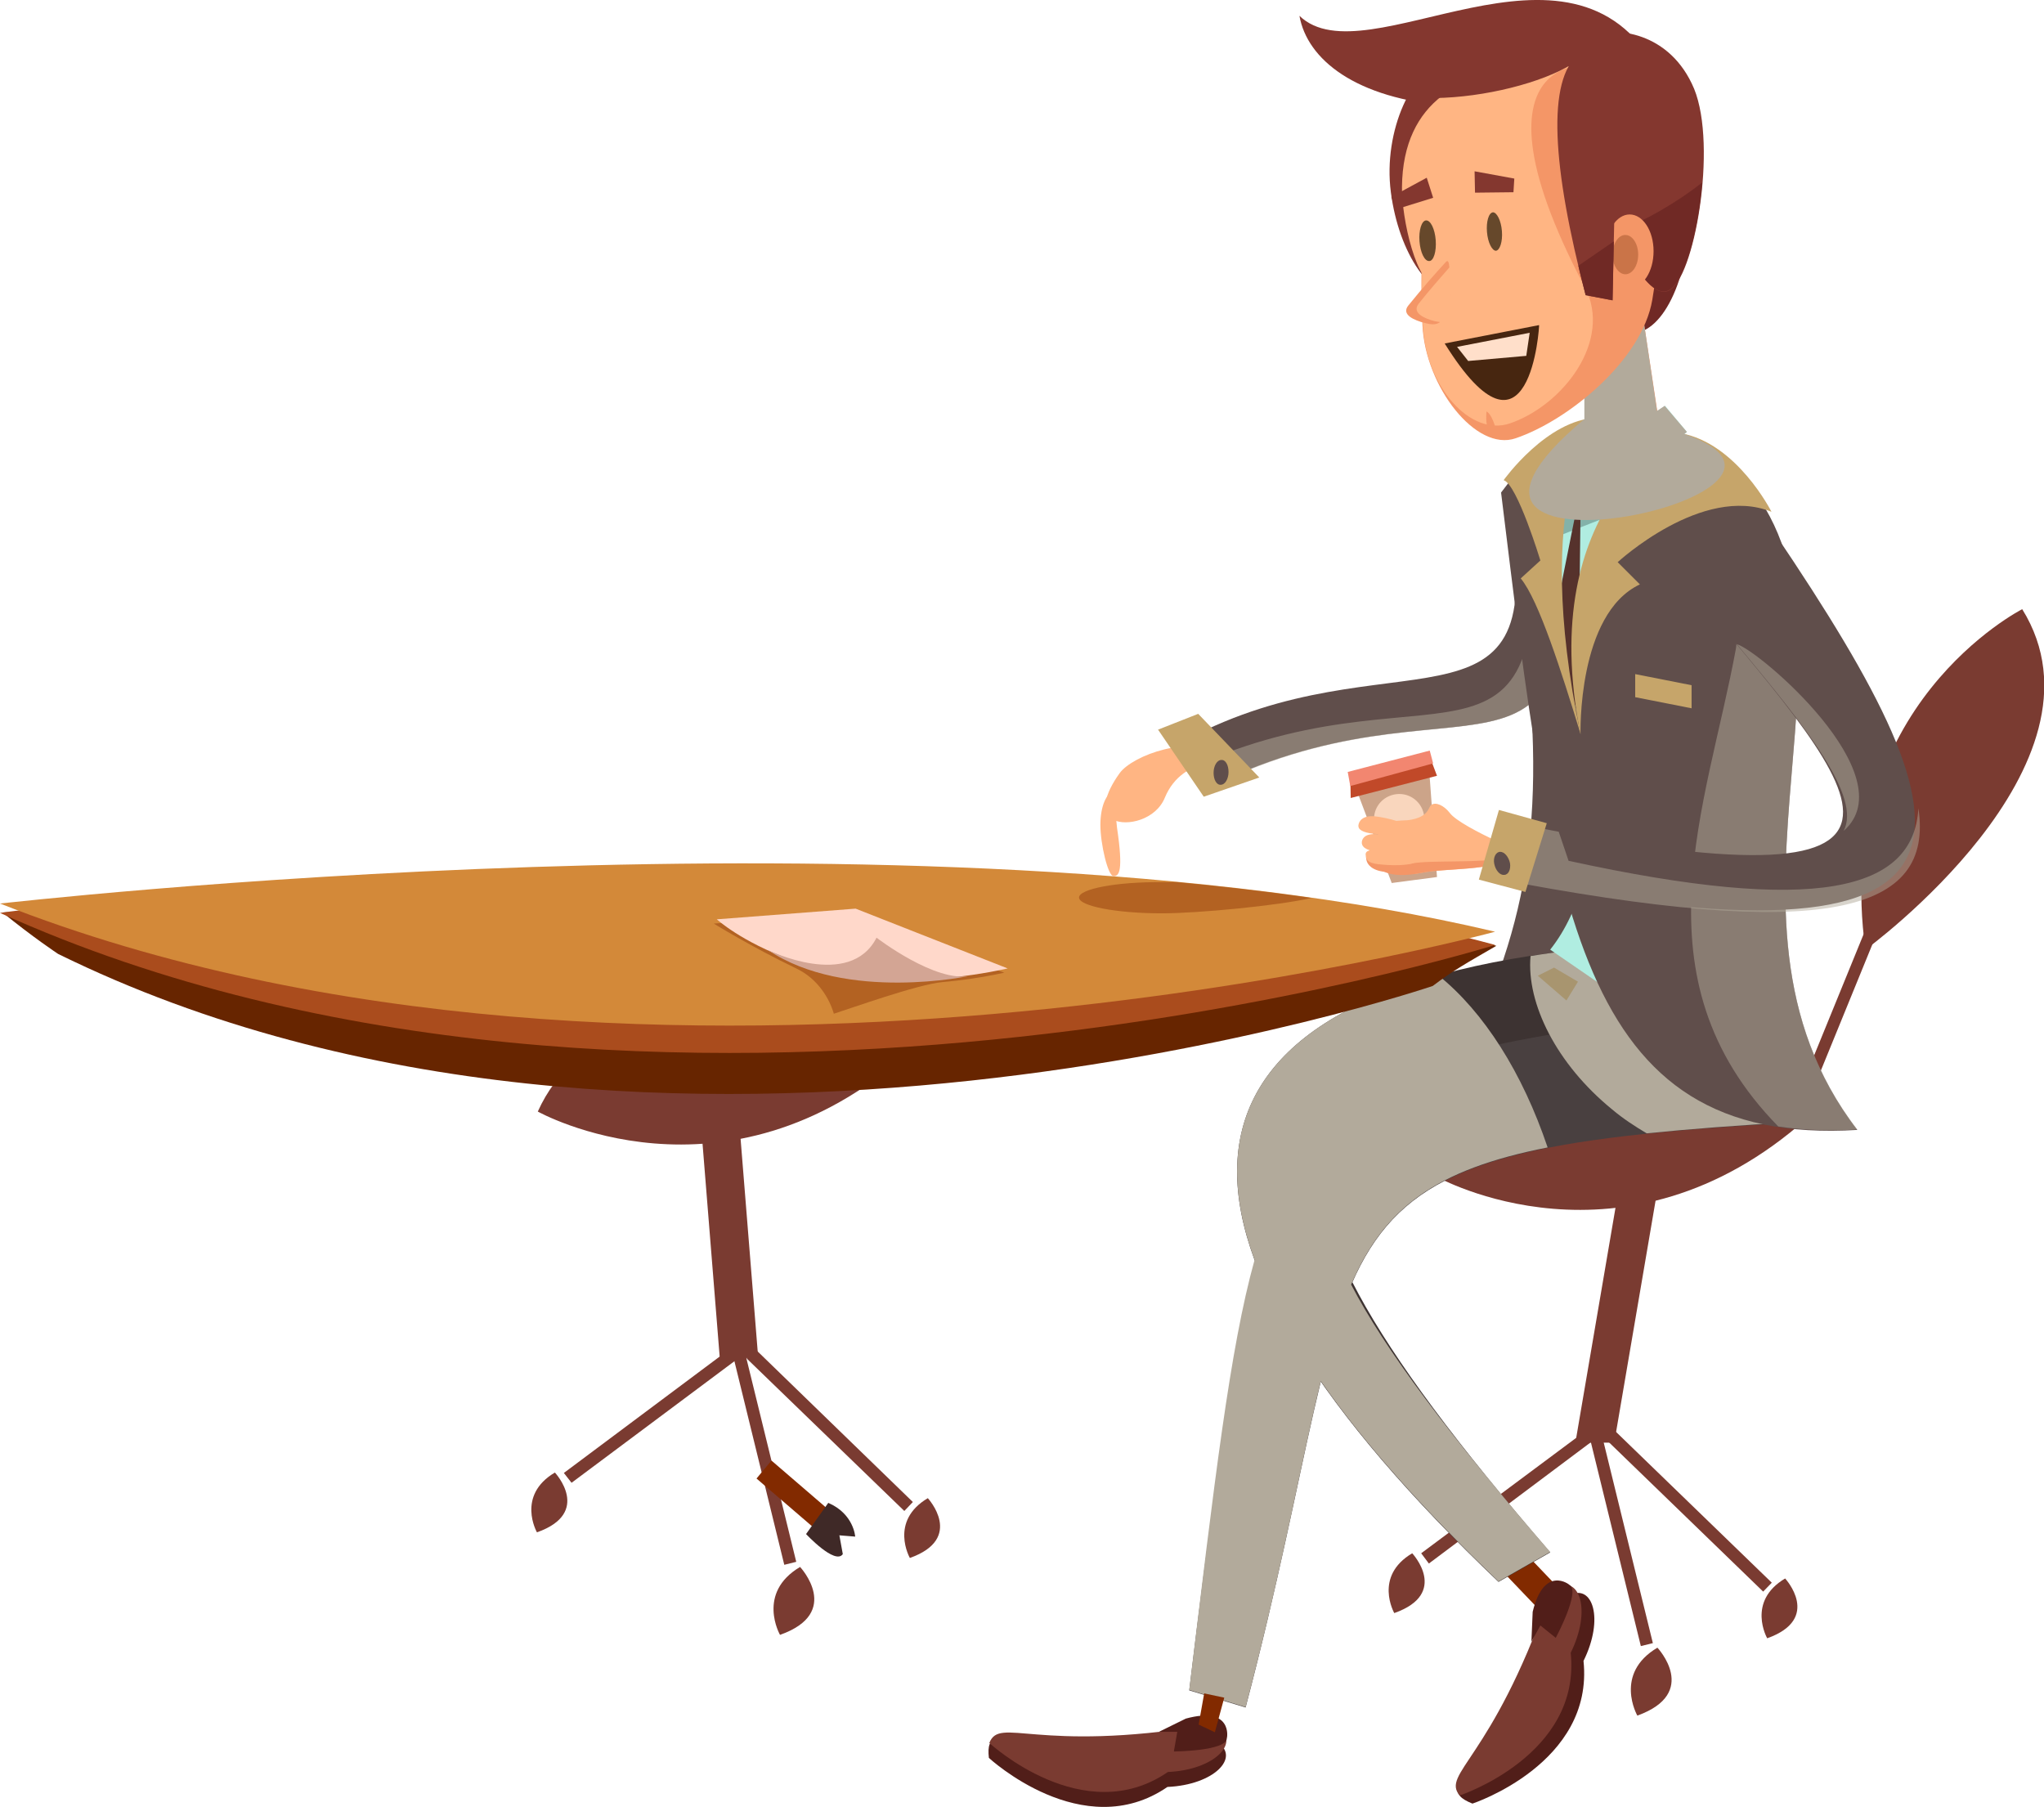 <!-- Generator: Adobe Illustrator 18.1.1, SVG Export Plug-In  -->
<svg version="1.1"
	 xmlns="http://www.w3.org/2000/svg" xmlns:xlink="http://www.w3.org/1999/xlink" xmlns:a="http://ns.adobe.com/AdobeSVGViewerExtensions/3.0/"
	 x="0px" y="0px" width="478.5px" height="423px" viewBox="0 0 478.5 423" enable-background="new 0 0 478.5 423"
	 xml:space="preserve">
<defs>
</defs>
<g>
	<path fill="#7A3B31" d="M383.3,401.6c0,0-5.6-9.8,4.7-15.9C388,385.7,398,396.3,383.3,401.6z"/>
	<path fill="#7A3B31" d="M326.4,377.6c0,0-4.9-8.6,4.2-14C330.6,363.6,339.4,373,326.4,377.6z"/>
	<path fill="#7A3B31" d="M413.7,383.5c0,0-4.9-8.6,4.2-14C417.9,369.5,426.6,378.9,413.7,383.5z"/>
	
		<rect x="393.5" y="328" transform="matrix(0.696 -0.719 0.719 0.696 -133.837 391.504)" fill="#7A3B31" width="2.9" height="51.3"/>
	
		<rect x="378.2" y="334.3" transform="matrix(0.971 -0.238 0.238 0.971 -74.885 100.918)" fill="#7A3B31" width="2.9" height="51.3"/>
	<polygon fill="#7A3B31" points="375.5,335.3 373.8,333 332.7,363.6 334.5,366 	"/>
	<path fill="#7A3B31" d="M182.6,382.7c0,0-5.6-9.8,4.7-15.9C187.3,366.8,197.3,377.5,182.6,382.7z"/>
	<path fill="#7A3B31" d="M125.7,358.7c0,0-4.9-8.6,4.2-14C129.9,344.7,138.7,354.1,125.7,358.7z"/>
	<path fill="#7A3B31" d="M213,364.7c0,0-4.9-8.6,4.2-14C217.2,350.7,225.9,360.1,213,364.7z"/>
	<polygon fill="#7A3B31" points="176.9,315.9 174.8,318 211.7,353.7 213.7,351.6 	"/>
	<polygon fill="#7A3B31" points="174.2,315.8 171.4,316.5 183.6,366.3 186.4,365.6 	"/>
	<polygon fill="#7A3B31" points="174.8,316.5 173.1,314.1 132,344.8 133.8,347.1 	"/>
	<path fill="#511E19" d="M282.1,407.4c-39.8,6.5-51.9-7.3-50.6,4.1c0,0,22,20.4,41.8,6.8c11-0.5,16.9-6.9,11.9-10.3L282.1,407.4z"/>
	<path fill="#7A3B31" d="M282.2,403.9c-39.8,6.5-48.1-2.2-50.6,4.1c0,0,22,20.4,41.8,6.8c11-0.5,16.9-6.9,11.9-10.3L282.2,403.9z"/>
	<polygon fill="#7A3B31" points="389.1,272.1 380,272.1 368.8,337.7 377.9,337.7 	"/>
	<polygon fill="#7A3B31" points="171.9,248.3 162.9,248.3 168.5,317.9 177.5,317.9 	"/>
	
		<rect x="433.7" y="186.8" transform="matrix(0.926 0.378 -0.378 0.926 117.269 -147.619)" fill="#7A3B31" width="2.8" height="77.1"/>
	<polygon fill="#822A00" points="180.6,341.9 177.1,346.1 194.2,360.8 197.8,356.7 	"/>
	
		<rect x="353.3" y="356.9" transform="matrix(0.723 -0.691 0.691 0.723 -155.354 348.655)" fill="#822A00" width="6.8" height="22"/>
	<polygon fill="#CCA489" points="334.5,179.3 316.8,182.9 325.8,206.7 336.4,205.3 	"/>
	<path fill="#F9D6BD" d="M333.3,190.5c-0.7-3.2-3.8-5.2-7-4.5c-3.2,0.7-5.2,3.8-4.5,6.9c0.7,3.2,3.8,5.2,7,4.5
		C332,196.8,334,193.7,333.3,190.5z"/>
	<path fill="#FFB583" d="M352.8,199.5c-1-4.5-21.2-8.4-26.8-7.2c-5.6,1.2-2.7,2.5-3.2,6.4c-0.6,4.5,4.5,6.8,10.1,5.6
		C338.5,203.1,353.8,204,352.8,199.5z"/>
	<path fill="#F49667" d="M330.7,202.1c-3.5,0.7-6.7,0.8-8.9-0.2c1.6,3.2,6.1,3.4,11.1,2.4c5-1.1,17.8-0.5,19.7-3.5
		C347,202.1,334.8,201.3,330.7,202.1z"/>
	<polygon fill="#C14929" points="334.7,177.1 316.1,181.4 316.2,186.8 336.4,181.6 	"/>
	<polygon fill="#F28670" points="334.7,175.7 315.5,180.7 316.1,184 335.5,178.7 	"/>
	<path fill="#F49667" d="M330.2,202.8c0.1-0.9-2.4-1.9-5.6-2.2c-3.2-0.3-5.3-1.7-4.7,0.8c0.2,0.9,1.2,2.4,4.4,2.7
		C327.4,204.3,330.1,203.7,330.2,202.8z"/>
	<path fill="#FFB583" d="M331.3,201.6c0.1-0.9-4.1-2.3-7.3-2.6c-3.2-0.3-4.4,0.1-4.3,1.1c0.1,1.4,0.8,2.1,4,2.3
		C326.9,202.7,331.2,202.5,331.3,201.6z"/>
	<path fill="#FFB583" d="M329.5,198.3c0.1-1-4.1-2.7-6.9-3c-2.8-0.3-3.7,0.8-3.8,1.8c-0.1,1,0.8,2,3.7,2.3
		C325.3,199.7,329.3,199.3,329.5,198.3z"/>
	<path fill="#FFB583" d="M330,193.8c0.1-0.9-5.1-2.4-8.1-2.7c-3-0.3-3.8,1.2-3.9,2.1c-0.1,0.9,0.8,1.7,3.8,2
		C324.8,195.5,329.9,194.8,330,193.8z"/>
	<path fill="#FFB583" d="M350.4,196.9c-4.1-1.9-9.7-4.8-11-6.6c-1.4-1.8-3.3-2.6-4.3-1.9s-0.3,3.7-8.4,3.8
		C328.1,194,349.4,197.7,350.4,196.9z"/>
	<path fill="#7A3B31" d="M336.4,275.5c0,0,43.7,24.5,86.7-13.8C423.1,261.7,354,236.4,336.4,275.5z"/>
	<path fill="#7A3B31" d="M473.4,142.6c0,0-44.7,22.7-36.7,79.7C436.6,222.4,496.1,179.1,473.4,142.6z"/>
	<path fill="#7A3B31" d="M125.9,260.2c0,0,43.7,24.5,86.7-13.8C212.6,246.4,143.5,221,125.9,260.2z"/>
	<path fill="#604E4B" d="M364.4,109.7c-2.8-0.9-5.9,0.2-8.2,2.8c-2.3,2.6-3.3,6.3-2.7,9.7c9.3,53-28.5,25.8-75.7,50.9l8.6,9.6
		C345.9,155.2,373.9,196,364.4,109.7L364.4,109.7z"/>
	<path opacity="0.5" fill="#B2AA9B" d="M364.5,109.8L364.5,109.8c-2.3-0.7-4.8-0.1-6.9,1.5c8.2,79.6-19.4,42.6-76.6,67.4l5.5,4.1
		C345.9,155.2,373.9,196,364.5,109.8z"/>
	<ellipse fill="#702925" cx="382" cy="47.2" rx="13.8" ry="30.8"/>
	<path fill="#84372F" d="M360,36.3c14,4.2,27.2,1.7,29.3-5.6c2.2-7.3-7.4-16.6-21.4-20.8c-14-4.2-27.2-1.7-29.3,5.6
		C336.4,22.8,346,32.1,360,36.3z"/>
	<path fill="#84372F" d="M304.2,3.7c1.8,10.2,13.1,19.4,35.2,21.1c20.3,1.5,52.8-0.6,48.4-8.6C367.7-20.5,319.8,18.8,304.2,3.7z"/>
	<path fill="#84372F" d="M325.6,45c1.9,14.5,9.5,25.5,17.1,24.5c7.6-1,12.2-13.5,10.3-28c-1.9-14.5-6.9-27.9-14.5-26.9
		C330.9,15.5,323.7,30.5,325.6,45z"/>
	<path fill="#494040" d="M419.9,262.8l-12.1-29.3c-105.9,9.8-110.8,8.9-129.4,162.2l13.2,4C322,284.2,299.4,269.5,419.9,262.8z"/>
	<path fill="#604E4B" d="M386.7,149l-34.9-34.1c9.7,55.2,9.9,84.3-1.9,115.4l38.7-8.1L386.7,149z"/>
	<path fill="#3D3332" d="M387.6,238.6l-20.1-16.1c-102.4,12.1-99.5,69-16.7,147.8l12.1-6.9C276,262.8,302.2,249.5,387.6,238.6z"/>
	<path fill="#B2AA9B" d="M336.7,228.3c-41.6,11.6-54.7,34.9-43,66.6c-5.8,20.8-9.4,51.9-15.3,100.7l13.2,4
		c8.7-32.9,13-57.6,17.6-76.3c10.1,14.5,24.1,30.2,41.6,46.9l12.1-6.9c-23.6-27.3-38.7-47.4-46.6-62.6c7.7-17.8,19.5-26.9,46-32.1
		C356.4,251.1,347.4,236.9,336.7,228.3z"/>
	<path fill="#B2AA9B" d="M377.4,259.7c2.6,2.2,5.4,4,8.1,5.6c9.9-1,21.3-1.9,34.3-2.6l-12.1-29.3c-7.2,1.8-14,3.5-20.3,5l-19.9-15.9
		c-3.2,0.4-6.2,0.8-9.2,1.3C357.3,234.9,364.4,249.1,377.4,259.7z"/>
	<path fill="#B0EDE1" d="M398.6,215.4l-35.7-77.5c10.9,32.5,14.8,65.7,0,84.4l30.7,21.1L398.6,215.4z"/>
	<path fill="#604E4B" d="M406.1,109.7c-23.5-14.8-36.2-19.2-54.7,5.6c11.9,97,17.8,153.2,83.4,149.2
		C395.4,213.3,442.6,146.8,406.1,109.7z"/>
	<path opacity="0.5" fill="#B2AA9B" d="M406.4,151.7c-6.7,36.8-24.3,77.1,9.9,112c5.6,0.8,11.7,1.1,18.5,0.7
		C408.3,230,421,188.7,421,154C421,151.5,410.1,112.2,406.4,151.7z"/>
	<path fill="#B0EDE1" d="M363.5,105.3c-10,10.3,0.4,28,5.4,61c1.5-21.3,10.1-49.9,26.5-59.1C395.3,107.2,375.4,93.1,363.5,105.3z"/>
	<path fill="#83B2A9" d="M362.5,126.4l15.5-6.1l10.5-15.2l-13-3.5C375.6,101.7,359.8,104.7,362.5,126.4z"/>
	<polygon fill="#56322C" points="370,119.9 369.6,152.7 369.4,167.6 363.5,146.9 369.2,118.4 	"/>
	<path fill="#A8956F" d="M360,228.4l3.8-1.9l5.6,3.3c-2.7,4.4-2.7,4.4-2.7,4.4L360,228.4z"/>
	<path fill="#C6A56A" d="M370,171.9c0,0-0.8-28.2,13.9-35.1l-5.2-5.2c0,0,19.8-18.3,36-11.8c0,0-8.1-16.1-21.3-18.4
		C393.4,101.4,359.1,117.6,370,171.9z"/>
	<path fill="#C6A56A" d="M373.8,97.8c0,0-15.5,18.2-3.8,74c-4.4-14.4-9.8-31.4-14-36.4l4.6-4.2c0,0-5.4-17.8-8.6-18.8
		C352,112.4,362.1,98.2,373.8,97.8z"/>
	<polygon fill="#C6A56A" points="396,160.4 382.8,157.8 382.8,163.2 396,165.8 	"/>
	<path fill="#F49667" d="M383.8,68.7L371,80.4v23.4c1.7,4.6,10.7,4.6,18.2,0.6L383.8,68.7z"/>
	<polygon fill="#B0EDE1" points="372.9,106.5 389.8,95 394.9,101.1 375.6,118.2 	"/>
	<polygon fill="#B0EDE1" points="366.2,114.7 372.9,106.5 370.6,98.4 	"/>
	<polygon fill="#56322C" points="372.3,109.5 367.1,115.5 369.2,120.3 373.6,118 	"/>
	<path fill="#604E4B" d="M397.9,140.5c38.1,45.6,65.7,74.3-44.4,51.9l-4.9,12.9c122.6,23.9,115.5-8.4,66.9-80.4L397.9,140.5z"/>
	<g>
		<path opacity="0.5" fill="#B2AA9B" d="M431.6,194.5c14.7-12.9-20-42.4-25-43.7C423.4,170.9,435.7,186.6,431.6,194.5z"/>
		<path opacity="0.5" fill="#B2AA9B" d="M449.1,189.2c-1.1,19.5-24.2,24.9-81.9,12.3l-2.3-6.8c-3.6-0.7-7.4-1.4-11.3-2.2l-4.9,12.9
			C428.3,220.9,452.7,213.4,449.1,189.2z"/>
	</g>
	<path fill="#B2AA9B" d="M394.3,101.6l0.6-0.5l-5.2-6.1l-1.8,1.2l-4-26.9c-0.3,0-0.6,0-0.9,0l-12.1,11v17.8
		C320.6,140.2,436.5,116.1,394.3,101.6z"/>
	<path fill="#F49667" d="M386.8,70.2c7.6-44.6-8-54-17.9-54.6c-18.3-1.1-38.6,5-35.9,60.6c0.7,14.3,12.5,29.6,21.8,26.4
		C367.2,98.4,384.4,84.3,386.8,70.2z"/>
	<path fill="#FFB583" d="M371,67.2c-31.6-59.8,7.8-51-2-51.6c-18.3-1.1-38.6,5-35.9,60.6c0.7,14.3,11.1,26.1,20.4,22.9
		C365.8,94.9,377.6,79.8,371,67.2z"/>
	<path fill="#FFB583" d="M347.4,48.8c0-7,15.8-33.1,10.4-32.8c-14.8,0.8-29.4,7.2-29.6,27.8c-0.1,7,3.3,23.5,8.7,23.5
		C342.2,67.3,347.4,55.7,347.4,48.8z"/>
	<path fill="#66482B" d="M351.6,54.1c-0.2-2.5-1.2-4.4-2.1-4.4c-1,0.1-1.6,2.2-1.4,4.6c0.2,2.5,1.2,4.4,2.1,4.4
		C351.1,58.6,351.8,56.6,351.6,54.1z"/>
	<path fill="#66482B" d="M336.1,56.2c-0.2-2.6-1.2-4.7-2.3-4.6c-1,0.1-1.7,2.3-1.5,4.9c0.2,2.6,1.2,4.7,2.3,4.6
		C335.6,61.1,336.3,58.9,336.1,56.2z"/>
	<path fill="#FFB583" d="M338.9,73.7c0.7-2.7,2-14.1,0.4-12.2c-2.4,2.6-5.4,6-8.8,10.2c-1.8,2.2,1.5,3.5,3.8,4.1
		C336.6,76.3,338.3,76.4,338.9,73.7z"/>
	<path fill="#84372F" d="M396.6,20.8C391,7.4,378,6,372,8.5c-6,2.5-6.4,15.4-0.8,28.9c5.6,13.4,13.4,33.2,19.4,30.7
		C396.6,65.5,402.1,34.3,396.6,20.8z"/>
	<path fill="#702925" d="M378.5,54.3c4.1,8.5,8.4,15.2,12,13.7c3.6-1.5,7-13.3,8-25.3C392.6,47.4,385,51.7,378.5,54.3z"/>
	<path fill="#F49667" d="M387.1,58.8c0-4.8-2.5-8.6-5.6-8.6c-3.1,0-5.6,3.9-5.6,8.6c0,4.8,2.5,8.6,5.6,8.6
		C384.6,67.4,387.1,63.6,387.1,58.8z"/>
	<path opacity="0.3" fill="#672500" d="M383.5,59.6c0-2.6-1.4-4.6-3-4.6c-1.7,0-3,2.1-3,4.6c0,2.6,1.4,4.6,3,4.6
		C382.2,64.2,383.5,62.1,383.5,59.6z"/>
	<path fill="#84372F" d="M378.4,27.7l-8.8-15.1c-7.5,6.2-6.3,26.2,1.6,56.5l6.3,1.2L378.4,27.7z"/>
	<path fill="#702925" d="M369.5,62.2c0.5,2.3,1.1,4.6,1.7,6.9l6.3,1.2l0.3-13.8L369.5,62.2z"/>
	<polygon fill="#84372F" points="354.5,41.8 345.2,40.1 345.3,45.1 354.3,45 	"/>
	<polygon fill="#84372F" points="325.7,46.1 334,41.6 335.5,46.3 326.8,49 	"/>
	<path fill="#F49667" d="M335.9,75.2c-2.3-0.6-5.5-1.9-3.8-4.1c2.7-3.4,5.2-6.2,7.2-8.5c-0.1-1.2-0.3-1.8-0.8-1.3
		c-2.4,2.6-5.4,6-8.8,10.2c-1.8,2.2,1.5,3.5,3.8,4.1c1.5,0.4,2.7,0.5,3.6-0.2C336.8,75.3,336.3,75.3,335.9,75.2z"/>
	<path fill="#472610" d="M338.2,80.4l22.1-4.3C360.4,76.1,358.2,112.5,338.2,80.4z"/>
	<polygon fill="#FFDFCA" points="341.1,81.2 343.7,84.5 357.3,83.3 358.1,77.9 	"/>
	<path fill="#F49667" d="M348,96.3c0,0-0.8,5.9,2.7,5.9C350.6,102.2,349.7,97.3,348,96.3z"/>
	<path fill="#84372F" d="M372.1,11.5c2.5-3.5-21.2-5.4-30.1-3.2c-8.9,2.1-28.5,5.2-25.9,8.6C324.9,28.8,365.2,21.1,372.1,11.5z"/>
	<path fill="#672500" d="M335.4,230.8c0,0-181.2,61.6-321.8-7.5c0,0-5.9-3.9-13-9.7c37.6-2.3,238.2-22.3,349.7,7.8
		C343.4,225.4,340.3,227.1,335.4,230.8z"/>
	<path fill="#AA4C1D" d="M350,221.2c0,0-197.1,61.6-350-7.5C0,213.6,216,184.7,350,221.2z"/>
	<path fill="#D38939" d="M350,218.1c0,0-197.1,53.6-350-6.6C0,211.6,216,186.4,350,218.1z"/>
	<g>
		<path opacity="0.4" fill="#822A00" d="M252.6,210.1c0,2,8.7,3.7,19.4,3.7c8.4,0,27.3-1.8,35-3.6c-10.3-1.5-20.8-2.7-31.4-3.7
			c-1.3,0-2.5,0-3.5,0C261.3,206.4,252.6,208.1,252.6,210.1z"/>
	</g>
	<polygon fill="#C6A56A" points="362.1,192.7 350.9,189.6 346.2,205.9 357.1,208.8 	"/>
	<path fill="#FFB583" d="M261.5,193.8c-0.6-4.5,0.2-8.2-1.1-8.2c-1.3,0.1-2.8,3-2.8,7.5c0,4.5,1.8,12.1,3.1,12
		C262,205.1,263,203.9,261.5,193.8z"/>
	<path fill="#FFB583" d="M272.7,186.7c4.3-10.3,15.8-7.6,13.1-9.8c-6.7-5.2-20.7-0.1-23.7,4.1c-3.4,4.7-4.7,9.3-1.5,10.9
		C263.8,193.5,270.6,191.9,272.7,186.7z"/>
	<polygon fill="#C6A56A" points="280.5,167.1 271.1,170.8 281.8,186.5 294.8,182 	"/>
	<path fill="#604E4B" d="M353.5,202.1c-0.3-1.5-1.3-2.7-2.3-2.7c-1,0-1.7,1.3-1.4,2.8c0.3,1.5,1.3,2.7,2.3,2.6
		C353.1,204.8,353.7,203.6,353.5,202.1z"/>
	<path fill="#604E4B" d="M287.6,180.7c0-1.6-0.7-2.9-1.7-2.8c-1,0-1.8,1.4-1.8,3c0,1.6,0.7,2.9,1.7,2.8
		C286.8,183.7,287.6,182.3,287.6,180.7z"/>
	<path opacity="0.4" fill="#822A00" d="M167.1,216.2c0,0,8.7,5.4,19.5,10.6c4.9,2.4,7.6,7,8.6,10.5c3.8-1.2,19.7-6.9,25.4-7.4
		c4.5-0.4,9.4-1.1,14.5-2.2l-35.6-14L167.1,216.2z"/>
	<path fill="#FFD8CA" d="M167.8,215.2c0,0,23.4,21.3,68.1,11.5l-35.6-14L167.8,215.2z"/>
	<path fill="#D3A594" d="M179.8,222.4c0,0,19.1,9.4,25.4-2.9c0,0,13.9,10.7,22,8.9C227.2,228.4,198.1,234.7,179.8,222.4z"/>
	<path fill="#511E19" d="M277.6,402.3l-6.3,3.1h4.3l-0.8,4.6c0,0,12.4-0.1,12.4-3.1C287.3,406.8,288.6,399.3,277.6,402.3z"/>
	<path fill="#511E19" d="M365.5,375.9c-13.4,38-32,41.8-20.8,46.3c0,0,28.5-9.4,26-33.4c4.9-9.9,2.1-18.1-3.2-15.4L365.5,375.9z"/>
	<path fill="#7A3B31" d="M362.5,374c-13.4,38-25.1,41.1-20.8,46.3c0,0,28.5-9.4,26-33.4c4.9-9.9,2.1-18.1-3.2-15.4L362.5,374z"/>
	<path fill="#511E19" d="M358.8,377.3l-0.3,7l2.1-3.8l3.6,2.9c0,0,5.9-11,3.2-12.4C367.5,371,361.5,366.2,358.8,377.3z"/>
	<polygon fill="#822A00" points="286.6,397.4 281.9,396.4 280.6,403.7 284.4,405.5 	"/>
	<path fill="#3F2927" d="M188.7,359.1l5.2-7.3c6,2.6,6.3,7.9,6.3,7.9l-3.7-0.3l0.8,4.4C195.5,366.4,188.7,359.1,188.7,359.1z"/>
</g>
</svg>
